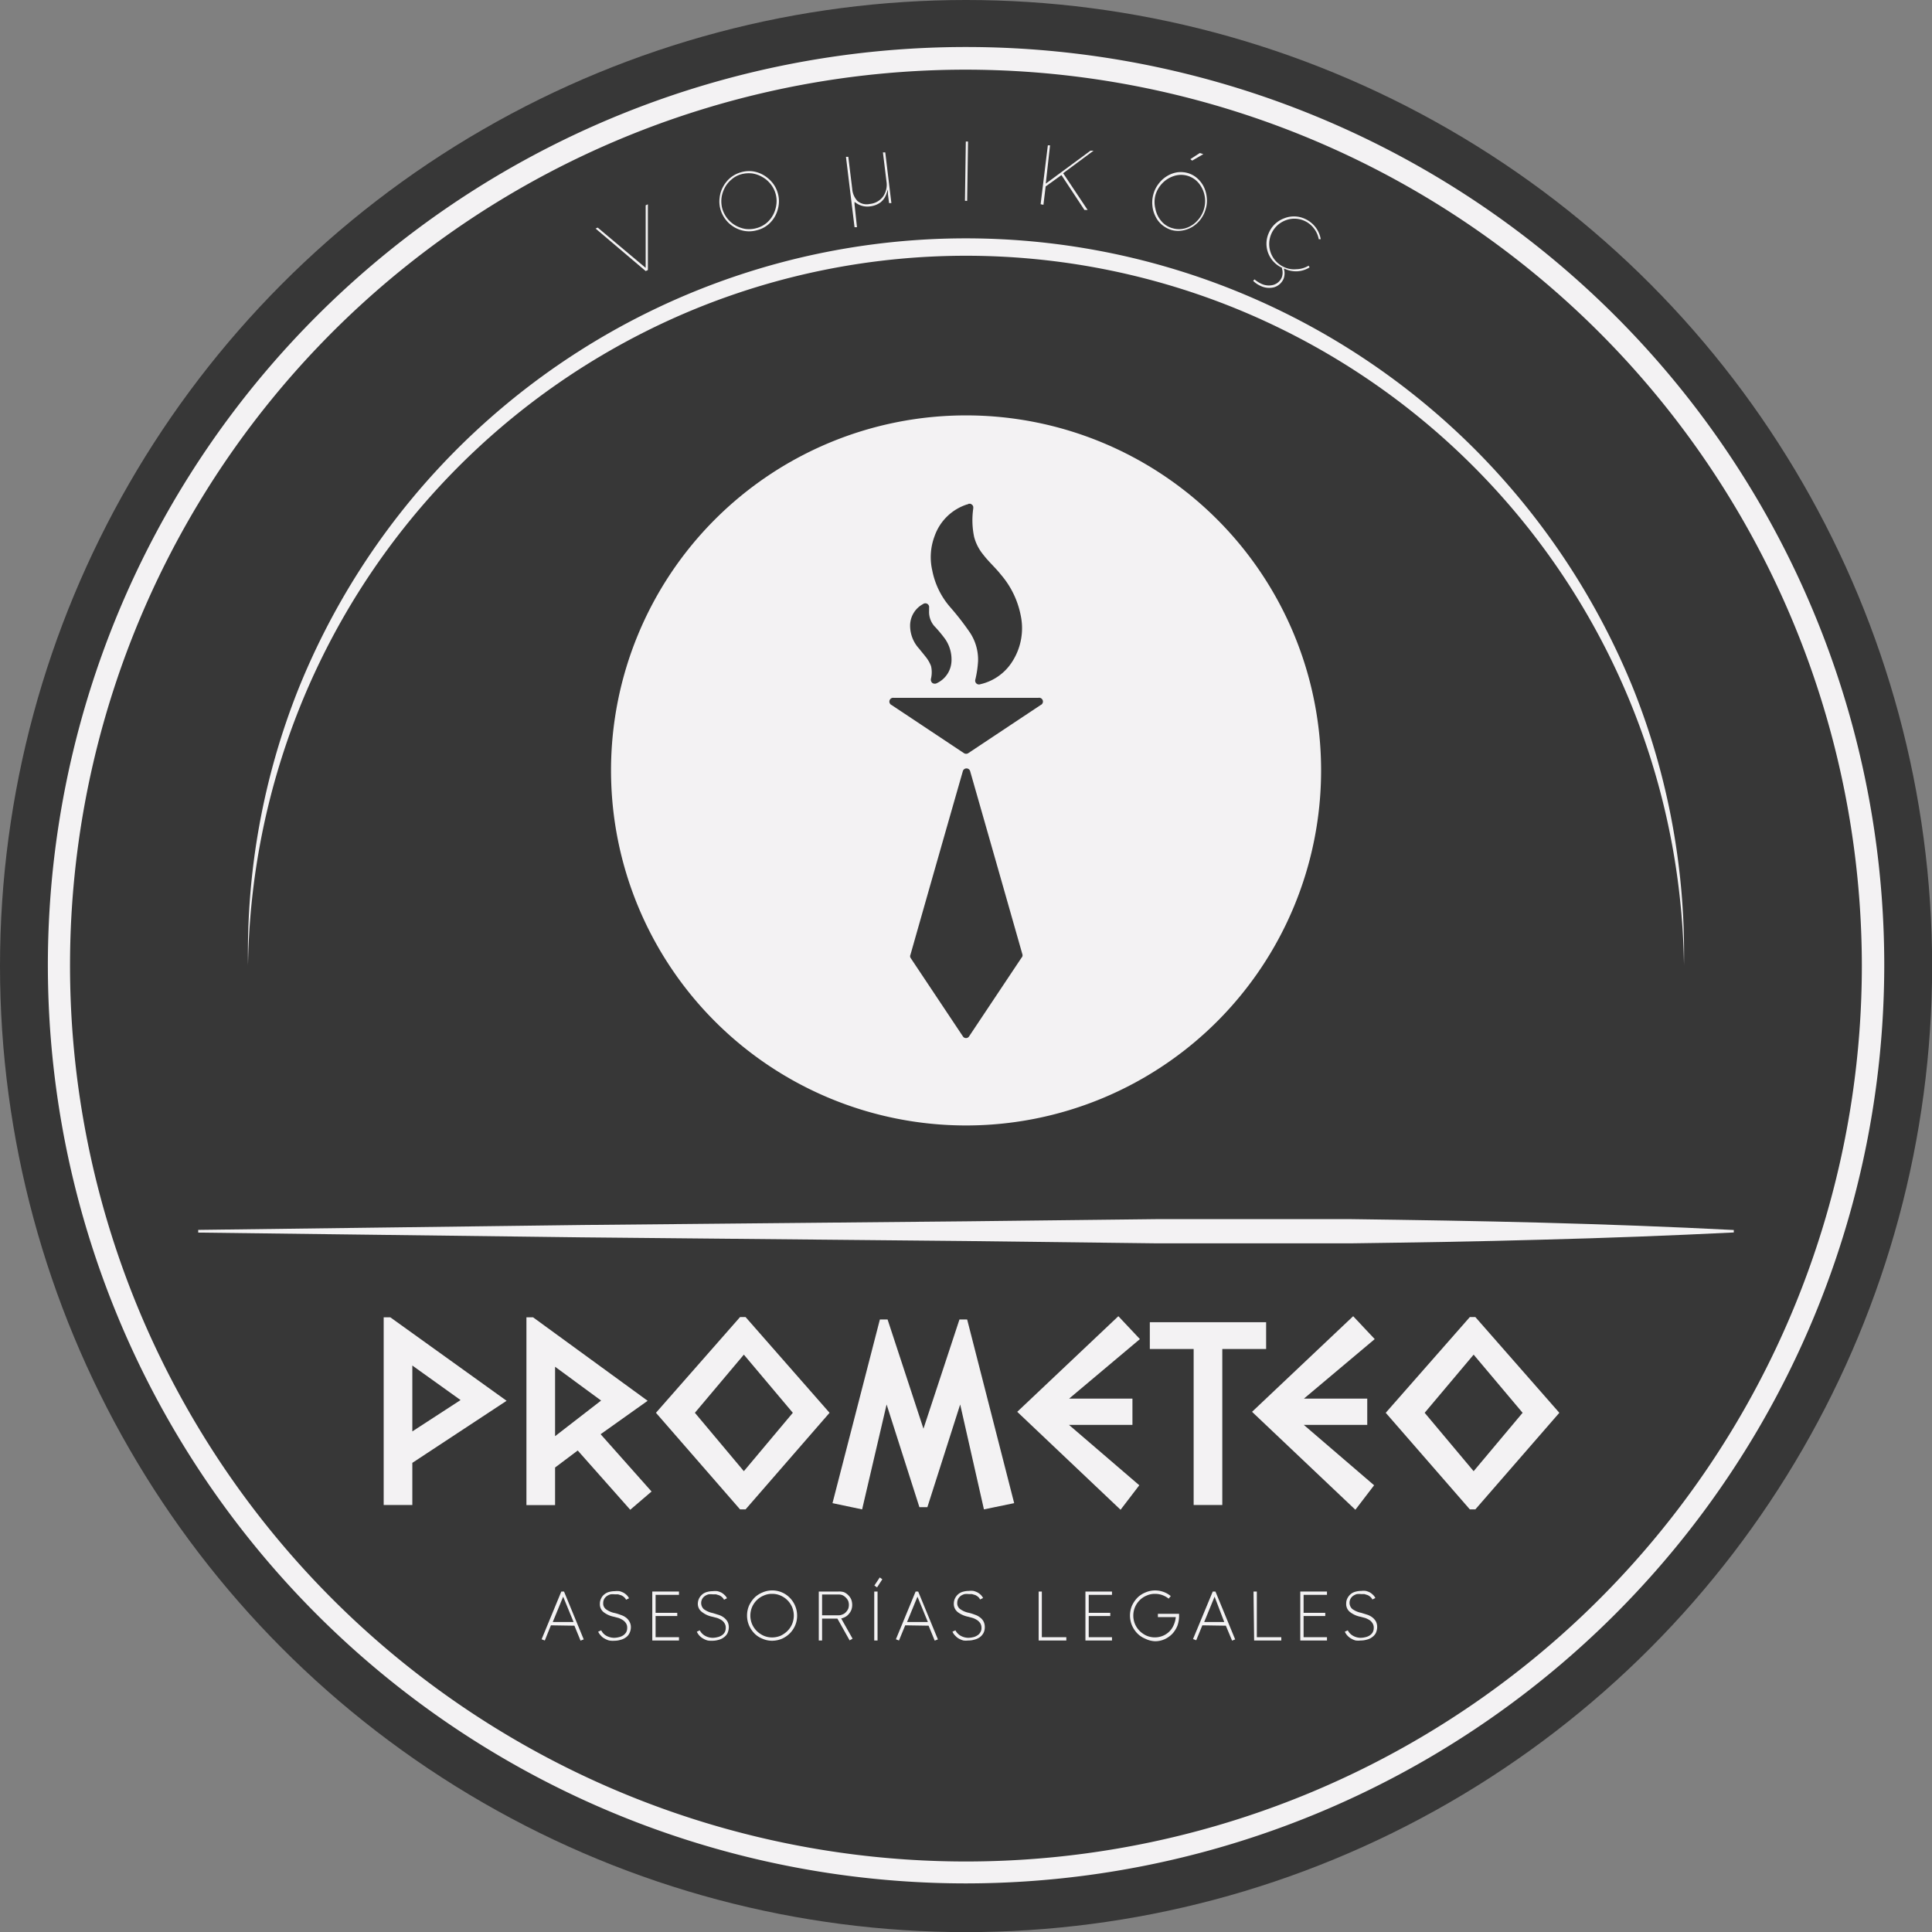 <svg xmlns="http://www.w3.org/2000/svg" viewBox="0 0 157.81 157.81"><rect x="0" y="0" width="157.81" height="157.81" fill="#808080" stroke="none"/><defs><style>.cls-1{fill:#373737;}.cls-2{fill:#f3f2f3;}</style></defs><g id="Capa_2" data-name="Capa 2"><g id="Capa_1-2" data-name="Capa 1"><circle class="cls-1" cx="78.91" cy="78.91" r="78.91"></circle><path class="cls-2" d="M137.55,78.82a58.82,58.82,0,0,0-36.46-53.56,58.5,58.5,0,0,0-44.37,0A58.86,58.86,0,0,0,20.26,78.82a58.14,58.14,0,0,1,4.13-22.58A58.78,58.78,0,0,1,120.77,37a59.3,59.3,0,0,1,12.65,19.28A58.14,58.14,0,0,1,137.55,78.82Z"></path><path class="cls-2" d="M48.82,18.59l3.92,3.29,0-5.11.18-.08,0,5.37-.18.08-4.09-3.47Z"></path><path class="cls-2" d="M61.85,18.8a2.33,2.33,0,0,1-1,.07,2.48,2.48,0,0,1-2-1.77,2.31,2.31,0,0,1-.07-.94,2.37,2.37,0,0,1,.28-.9,2.51,2.51,0,0,1,.6-.74,2.4,2.4,0,0,1,.87-.45,2.34,2.34,0,0,1,1-.07,2.51,2.51,0,0,1,.9.34,2.74,2.74,0,0,1,.69.62,2.39,2.39,0,0,1,.41.81,2.3,2.3,0,0,1,.08.94,2.67,2.67,0,0,1-.28.91,2.43,2.43,0,0,1-.59.73A2.26,2.26,0,0,1,61.85,18.8ZM59,17.05a2.41,2.41,0,0,0,.4.78,2.36,2.36,0,0,0,.65.57,2.43,2.43,0,0,0,.83.3,2.29,2.29,0,0,0,.93-.07,2.14,2.14,0,0,0,.83-.44,2.27,2.27,0,0,0,.54-.7,2.47,2.47,0,0,0,.24-.83,2.15,2.15,0,0,0-.07-.84,2.22,2.22,0,0,0-.4-.78,2.27,2.27,0,0,0-.66-.57,2.38,2.38,0,0,0-.82-.3,2.35,2.35,0,0,0-.91.06,2,2,0,0,0-.83.45,2.19,2.19,0,0,0-.55.7,2.42,2.42,0,0,0-.25.83A2.36,2.36,0,0,0,59,17.05Z"></path><path class="cls-2" d="M72.81,16.59l-.19,0-.09-.72,0-.39-.13.37a1.46,1.46,0,0,1-.48.68,1.71,1.71,0,0,1-.81.32,1.59,1.59,0,0,1-1.14-.24l-.17-.12,0,.2L70,18.56l-.2,0-.7-5.75.19,0,.32,2.61a1.64,1.64,0,0,0,.43,1,1.17,1.17,0,0,0,1,.24,1.52,1.52,0,0,0,1.08-.59,1.68,1.68,0,0,0,.29-1.24l-.29-2.38.19,0Z"></path><path class="cls-2" d="M78.82,16.4l.07-4.84h.18L79,16.41Z"></path><path class="cls-2" d="M85,16.68l.59-4.81.18,0L85.42,15l3.65-2.69.25,0-2.48,1.84,2,3-.26,0-1.88-2.85-1.29.93-.18,1.5Z"></path><path class="cls-2" d="M95.7,18.79a2.27,2.27,0,0,1-.78-.42,2.06,2.06,0,0,1-.54-.7,2.36,2.36,0,0,1-.25-.87,2.45,2.45,0,0,1,.08-.93,2.42,2.42,0,0,1,.42-.85,2.47,2.47,0,0,1,.67-.62,2.28,2.28,0,0,1,.83-.32,2.14,2.14,0,0,1,.87.05,2,2,0,0,1,.77.41,2.34,2.34,0,0,1,.55.7,2.56,2.56,0,0,1,.25.88,2.33,2.33,0,0,1-.08.94,2.53,2.53,0,0,1-.41.84,2.47,2.47,0,0,1-.67.62,2.33,2.33,0,0,1-.83.31A2,2,0,0,1,95.7,18.79Zm-1.32-2.86a2.21,2.21,0,0,0,0,1.14,2.13,2.13,0,0,0,.49,1,1.79,1.79,0,0,0,.9.57,1.86,1.86,0,0,0,1.07,0,2.18,2.18,0,0,0,.94-.59,2.32,2.32,0,0,0,.57-1,2.3,2.3,0,0,0-.47-2.13,1.87,1.87,0,0,0-2-.54,2.27,2.27,0,0,0-.94.59A2.35,2.35,0,0,0,94.38,15.93Zm3-2.81L97.23,13,98,12.5l.29.09Z"></path><path class="cls-2" d="M102.36,22.94l.11-.12a2.39,2.39,0,0,0,.54.35,1.42,1.42,0,0,0,1,.1,1.06,1.06,0,0,0,.69-.62,1.14,1.14,0,0,0,0-.76l.15,0a1.28,1.28,0,0,1,0,.87,1.23,1.23,0,0,1-.8.71,1.62,1.62,0,0,1-1.09-.12A2,2,0,0,1,102.36,22.94Zm1.24-2.24a2.14,2.14,0,0,1,.05-1.7,2.18,2.18,0,0,1,1.25-1.17,2.14,2.14,0,0,1,1.7.05,2.25,2.25,0,0,1,.84.66,2.2,2.2,0,0,1,.44,1l-.16,0a2.05,2.05,0,0,0-.41-.9,2,2,0,0,0-.78-.61A2,2,0,0,0,105,18a2.07,2.07,0,0,0-.11,3.82,1.91,1.91,0,0,0,1,.17,2,2,0,0,0,1-.29l.08.14a2.15,2.15,0,0,1-1,.32,2.21,2.21,0,0,1-1-.19A2.18,2.18,0,0,1,103.6,20.7Z"></path><path class="cls-2" d="M45,132.76,44.5,134l-.26-.1L45.85,130h.22l1.61,3.91-.26.1-.5-1.22Zm1-2.34-.85,2.07h1.7Z"></path><path class="cls-2" d="M49.76,134a1.44,1.44,0,0,1-.36-.15,1,1,0,0,1-.31-.24,1.14,1.14,0,0,1-.23-.33l.25-.11a1,1,0,0,0,.43.45,1.33,1.33,0,0,0,.62.16,1.73,1.73,0,0,0,.38-.05,1.07,1.07,0,0,0,.35-.14.85.85,0,0,0,.25-.25.72.72,0,0,0,.09-.37.63.63,0,0,0-.1-.38.81.81,0,0,0-.26-.26,1.8,1.8,0,0,0-.34-.17l-.38-.1a2,2,0,0,1-.85-.38A.82.82,0,0,1,49,131a.91.91,0,0,1,.11-.45.86.86,0,0,1,.27-.33,1,1,0,0,1,.38-.19,1.82,1.82,0,0,1,.46-.06,1.58,1.58,0,0,1,.38,0,1.52,1.52,0,0,1,.32.12,1.35,1.35,0,0,1,.27.2,1,1,0,0,1,.19.26l-.24.12a.65.65,0,0,0-.16-.21.91.91,0,0,0-.23-.15l-.26-.08-.27,0a1.34,1.34,0,0,0-.35,0,1,1,0,0,0-.3.14.73.73,0,0,0-.22.24.71.71,0,0,0-.08.34.58.58,0,0,0,.22.49,1.77,1.77,0,0,0,.74.32,3.68,3.68,0,0,1,.47.15,1.38,1.38,0,0,1,.42.21,1,1,0,0,1,.29.33.91.91,0,0,1,.12.49,1.08,1.08,0,0,1-.13.49.86.86,0,0,1-.3.33,1.2,1.2,0,0,1-.43.19,1.66,1.66,0,0,1-.49.07A1.75,1.75,0,0,1,49.76,134Z"></path><path class="cls-2" d="M55.46,130v.27H53.55v1.47h1.77V132H53.55v1.73h1.91V134H53.28v-4Z"></path><path class="cls-2" d="M57.81,134a1.44,1.44,0,0,1-.36-.15,1.18,1.18,0,0,1-.31-.24,1.12,1.12,0,0,1-.22-.33l.24-.11a1.06,1.06,0,0,0,.44.45,1.29,1.29,0,0,0,.61.16,1.58,1.58,0,0,0,.38-.05,1,1,0,0,0,.35-.14.75.75,0,0,0,.25-.25.72.72,0,0,0,.09-.37.63.63,0,0,0-.1-.38.78.78,0,0,0-.25-.26,1.89,1.89,0,0,0-.35-.17l-.38-.1a2,2,0,0,1-.85-.38A.82.82,0,0,1,57,131a1,1,0,0,1,.11-.45,1.09,1.09,0,0,1,.27-.33,1,1,0,0,1,.39-.19,1.76,1.76,0,0,1,.46-.06,1.5,1.5,0,0,1,.37,0,1.61,1.61,0,0,1,.33.12,1.28,1.28,0,0,1,.26.2.79.79,0,0,1,.19.26l-.24.12a.65.65,0,0,0-.16-.21.91.91,0,0,0-.23-.15l-.26-.08-.26,0a1.42,1.42,0,0,0-.36,0,1,1,0,0,0-.3.14.69.69,0,0,0-.08,1.07,1.84,1.84,0,0,0,.74.32l.48.15a1.44,1.44,0,0,1,.41.21,1.18,1.18,0,0,1,.3.33,1,1,0,0,1,.11.49,1.22,1.22,0,0,1-.12.49,1,1,0,0,1-.31.33,1.15,1.15,0,0,1-.42.19,1.73,1.73,0,0,1-.5.07A1.83,1.83,0,0,1,57.81,134Z"></path><path class="cls-2" d="M62.27,133.85a1.87,1.87,0,0,1-.66-.44,2.23,2.23,0,0,1-.43-.65,2.08,2.08,0,0,1,0-1.6,2.4,2.4,0,0,1,.44-.65,2,2,0,0,1,.65-.43,2,2,0,0,1,2.25.44,2.07,2.07,0,0,1,.59,1.44,2,2,0,0,1-.16.81,2.07,2.07,0,0,1-.44.65,2.13,2.13,0,0,1-.65.44,2.1,2.1,0,0,1-.79.16A1.94,1.94,0,0,1,62.27,133.85Zm.11-3.52a1.73,1.73,0,0,0-.57.38,1.79,1.79,0,0,0-.38.56,1.8,1.8,0,0,0,0,1.39,1.79,1.79,0,0,0,.38.56,1.92,1.92,0,0,0,.57.39,1.74,1.74,0,0,0,.69.14,1.81,1.81,0,0,0,.69-.14,2,2,0,0,0,.56-.39,1.79,1.79,0,0,0,.38-.56,1.8,1.8,0,0,0,0-1.39,1.8,1.8,0,0,0-.94-.94,1.64,1.64,0,0,0-.69-.14A1.58,1.58,0,0,0,62.38,130.33Z"></path><path class="cls-2" d="M68.93,130.05a1.11,1.11,0,0,1,.36.25,1.09,1.09,0,0,1,.24.35,1.27,1.27,0,0,1,.08.44,1.21,1.21,0,0,1-.06.38,1.06,1.06,0,0,1-.19.33,1,1,0,0,1-.29.26,1.42,1.42,0,0,1-.36.14l.93,1.65-.24.14-1-1.78H67.15V134h-.27v-4h1.61A1.27,1.27,0,0,1,68.93,130.05Zm-.11,1.82a.64.64,0,0,0,.27-.18,1,1,0,0,0,.19-.27.94.94,0,0,0,0-.66,1,1,0,0,0-.46-.46.88.88,0,0,0-.33-.06H67.15v1.7h1.34A.72.72,0,0,0,68.82,131.87Z"></path><path class="cls-2" d="M71.68,130v4h-.27v-4Zm-.26-.49.22.15.43-.66-.21-.15Z"></path><path class="cls-2" d="M73.94,132.76,73.43,134l-.25-.1L74.79,130H75l1.61,3.91-.26.1-.5-1.22Zm1-2.34-.85,2.07h1.7Z"></path><path class="cls-2" d="M78.7,134a1.69,1.69,0,0,1-.37-.15,1.13,1.13,0,0,1-.3-.24,1,1,0,0,1-.23-.33l.24-.11a1.12,1.12,0,0,0,.44.45,1.32,1.32,0,0,0,.61.16,1.74,1.74,0,0,0,.39-.05.94.94,0,0,0,.34-.14.67.67,0,0,0,.25-.25.64.64,0,0,0,.1-.37.71.71,0,0,0-.1-.38.92.92,0,0,0-.26-.26,1.63,1.63,0,0,0-.35-.17l-.37-.1a2.09,2.09,0,0,1-.86-.38.85.85,0,0,1-.32-.7,1,1,0,0,1,.11-.45,1.09,1.09,0,0,1,.27-.33,1,1,0,0,1,.39-.19,1.76,1.76,0,0,1,.46-.06,1.5,1.5,0,0,1,.37,0,1.61,1.61,0,0,1,.33.12,1.35,1.35,0,0,1,.27.2,1,1,0,0,1,.19.26l-.25.12a.51.51,0,0,0-.15-.21,1.14,1.14,0,0,0-.23-.15l-.27-.08-.26,0a1.34,1.34,0,0,0-.35,0,1,1,0,0,0-.31.14.83.83,0,0,0-.21.24.71.71,0,0,0-.08.34.58.58,0,0,0,.22.49,1.77,1.77,0,0,0,.74.32,3.68,3.68,0,0,1,.47.15,1.32,1.32,0,0,1,.41.21,1,1,0,0,1,.3.33,1,1,0,0,1,.11.49,1,1,0,0,1-.12.49,1.06,1.06,0,0,1-.3.33,1.28,1.28,0,0,1-.43.19,1.68,1.68,0,0,1-.5.07A1.74,1.74,0,0,1,78.7,134Z"></path><path class="cls-2" d="M84.84,130h.26v3.73h2V134H84.84Z"></path><path class="cls-2" d="M90.83,130v.27h-1.9v1.47h1.76V132H88.93v1.73h1.9V134H88.66v-4Z"></path><path class="cls-2" d="M93.54,133.85a1.92,1.92,0,0,1-.65-.44,2.23,2.23,0,0,1-.43-.65,2.08,2.08,0,0,1,0-1.6,2.4,2.4,0,0,1,.44-.65,2,2,0,0,1,.65-.43,2,2,0,0,1,2.08.29l-.17.21a1.88,1.88,0,0,0-.52-.29,1.7,1.7,0,0,0-.59-.1,1.58,1.58,0,0,0-.69.14,1.73,1.73,0,0,0-.57.38,1.79,1.79,0,0,0-.38.56,1.8,1.8,0,0,0,0,1.39,1.79,1.79,0,0,0,.38.56,1.92,1.92,0,0,0,.57.39,1.73,1.73,0,0,0,1.34,0,1.63,1.63,0,0,0,.87-.87,2,2,0,0,0,.17-.65H94.58v-.27h1.73V132a2.36,2.36,0,0,1-.14.8,2.17,2.17,0,0,1-.41.65,2.12,2.12,0,0,1-.62.44,1.9,1.9,0,0,1-.79.17A2,2,0,0,1,93.54,133.85Z"></path><path class="cls-2" d="M98.21,132.76l-.5,1.22-.26-.1L99.06,130h.22l1.61,3.91-.25.1-.51-1.22Zm1-2.34-.85,2.07H100Z"></path><path class="cls-2" d="M102.39,130h.27v3.73h2V134h-2.22Z"></path><path class="cls-2" d="M108.39,130v.27h-1.91v1.47h1.77V132h-1.77v1.73h1.91V134h-2.18v-4Z"></path><path class="cls-2" d="M110.74,134a1.44,1.44,0,0,1-.36-.15,1.18,1.18,0,0,1-.31-.24,1.12,1.12,0,0,1-.22-.33l.24-.11a1.06,1.06,0,0,0,.44.45,1.29,1.29,0,0,0,.61.16,1.58,1.58,0,0,0,.38-.05,1,1,0,0,0,.35-.14.75.75,0,0,0,.25-.25.72.72,0,0,0,.09-.37.63.63,0,0,0-.1-.38.78.78,0,0,0-.25-.26,1.89,1.89,0,0,0-.35-.17l-.38-.1a2,2,0,0,1-.85-.38.82.82,0,0,1-.32-.7.91.91,0,0,1,.11-.45,1.09,1.09,0,0,1,.27-.33,1,1,0,0,1,.39-.19,1.76,1.76,0,0,1,.46-.06,1.5,1.5,0,0,1,.37,0,1.61,1.61,0,0,1,.33.12,1.28,1.28,0,0,1,.26.2.79.79,0,0,1,.19.26l-.24.12a.65.65,0,0,0-.16-.21.91.91,0,0,0-.23-.15l-.26-.08-.26,0a1.42,1.42,0,0,0-.36,0,1,1,0,0,0-.3.14.69.69,0,0,0-.08,1.07,1.84,1.84,0,0,0,.74.32l.48.15a1.44,1.44,0,0,1,.41.21,1.18,1.18,0,0,1,.3.33,1,1,0,0,1,.11.49,1.22,1.22,0,0,1-.12.49,1,1,0,0,1-.31.33,1.15,1.15,0,0,1-.42.19,1.73,1.73,0,0,1-.5.07A1.75,1.75,0,0,1,110.74,134Z"></path><path class="cls-2" d="M41.38,114.42l-7.7,5.07v3.44H31.34l0-15.33h.54Zm-3.76-.06-3.94-2.82v5.38Z"></path><path class="cls-2" d="M53.22,121.83l-1.74,1.49-4.29-4.84-1.85,1.39v3.07H43l0-15.34h.54l9.36,6.82-3.84,2.73ZM49.1,114.4l-3.76-2.76v5.67Z"></path><path class="cls-2" d="M67.76,115.4l-6.86,7.89h-.45l-6.87-7.89,6.87-7.82h.45Zm-3,0-4-4.75-4,4.75,4,4.77Z"></path><path class="cls-2" d="M82.84,122.78l-2.47.51-1.94-8.57-2.68,8.39H75.1l-2.68-8.39-2,8.57L68,122.78l3.87-15h.63l2.93,8.92,2.94-8.92H79Z"></path><path class="cls-2" d="M93.11,109.38l-5.78,4.86H92.5v2.15H87.32l5.74,4.93-1.53,2-8.44-8,8.26-7.81Z"></path><path class="cls-2" d="M103.42,110.19H99.84v12.74H97.5V110.19H93.92V108h9.5Z"></path><path class="cls-2" d="M112.29,109.38l-5.78,4.86h5.17v2.15H106.5l5.74,4.93-1.53,2-8.44-8,8.26-7.81Z"></path><path class="cls-2" d="M127.37,115.4l-6.86,7.89h-.45l-6.87-7.89,6.87-7.82h.45Zm-3,0-4-4.75-4,4.75,4,4.77Z"></path><path class="cls-2" d="M16.19,100.46l31.36-.4,31.36-.3,15.67-.18,7.84,0c2.62,0,5.23,0,7.84,0,5.23.07,10.45.15,15.68.29s10.45.33,15.68.6v.2q-7.85.39-15.68.59c-5.23.15-10.45.23-15.68.3-2.61,0-5.22,0-7.84,0l-7.84,0-15.67-.19-31.36-.3-31.36-.39Z"></path><path class="cls-2" d="M78.91,33.93a29,29,0,1,0,29,29A29,29,0,0,0,78.91,33.93Zm-2.57,9.86A4.16,4.16,0,0,1,79,41.2s.08,0,.11-.05h.17c.21.12.24.2.21.44a6.66,6.66,0,0,0,.08,2.27,3.8,3.8,0,0,0,.74,1.44c.44.58,1,1.07,1.44,1.63a7.23,7.23,0,0,1,1.62,3.32A5.05,5.05,0,0,1,82.71,54a4.19,4.19,0,0,1-2.64,1.89.31.31,0,0,1-.4-.39A8.47,8.47,0,0,0,79.89,54a4,4,0,0,0-.65-2.31,22,22,0,0,0-1.62-2.09,6.43,6.43,0,0,1-1.47-3A4.85,4.85,0,0,1,76.34,43.79Zm-2,7.26a2,2,0,0,1,1.06-1.71.31.31,0,0,1,.49.3v.26a1.76,1.76,0,0,0,.41,1.22,11.1,11.1,0,0,1,.89,1.06A2.94,2.94,0,0,1,77.72,54a2.08,2.08,0,0,1-1.17,1.79.37.37,0,0,1-.39,0,.36.36,0,0,1-.11-.38,2.26,2.26,0,0,0,0-1,2.81,2.81,0,0,0-.47-.8c-.16-.21-.33-.4-.49-.61A2.78,2.78,0,0,1,74.34,51.05Zm9.1,27.18-4.28,6.42a.3.3,0,0,1-.51,0l-4.28-6.42a.28.28,0,0,1,0-.25q2.13-7.5,4.28-15a.31.31,0,0,1,.59,0q2.14,7.48,4.28,15A.28.28,0,0,1,83.44,78.23ZM85,57.59l-5.91,3.93a.32.32,0,0,1-.35,0l-5.91-3.93A.31.31,0,0,1,73,57H84.82A.31.31,0,0,1,85,57.59Z"></path><path class="cls-2" d="M78.91,153.84a75,75,0,1,1,75-75A75.06,75.06,0,0,1,78.91,153.84Zm0-148.15a73.18,73.18,0,1,0,73.17,73.17A73.25,73.25,0,0,0,78.91,5.69Z"></path></g></g></svg>